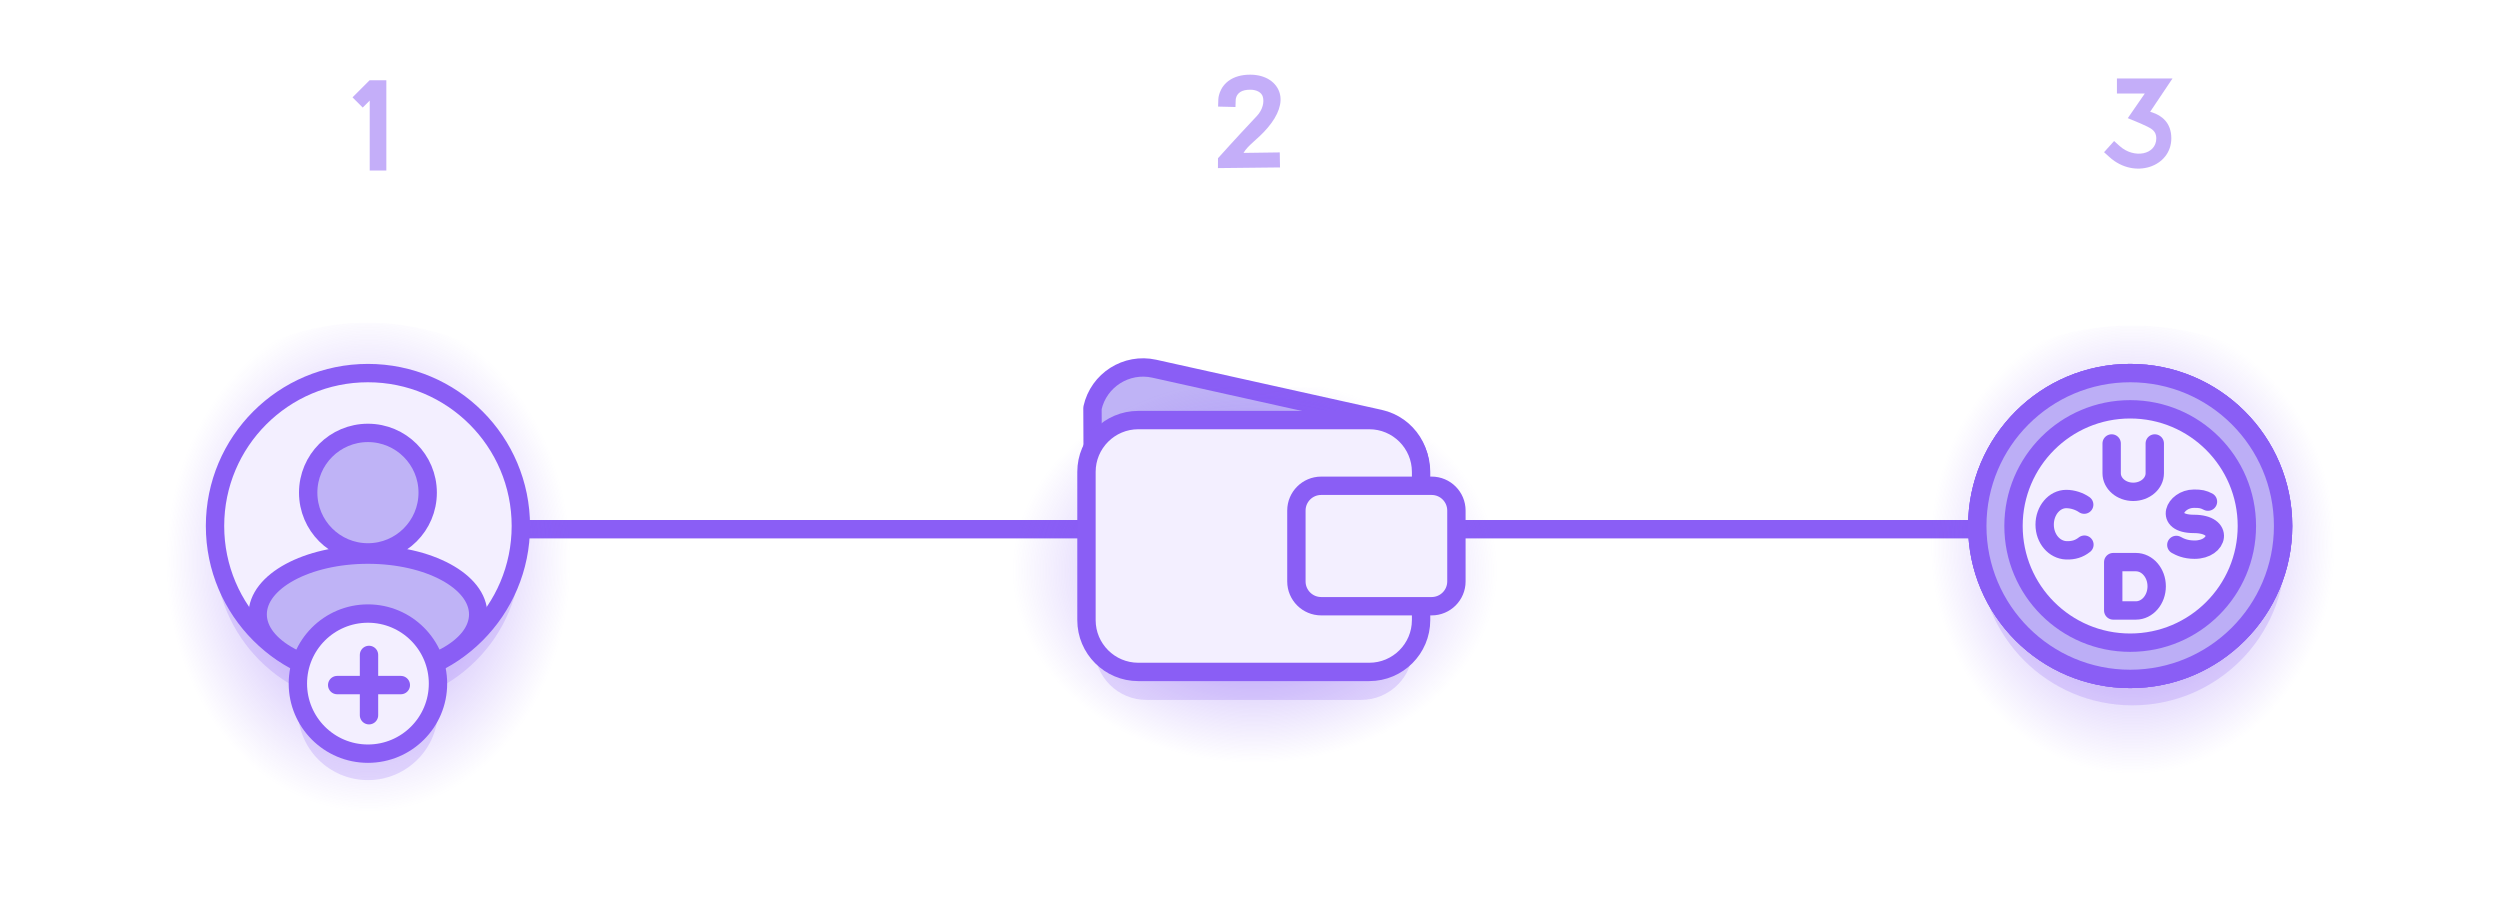 <svg viewBox="0 0 817 298" xmlns="http://www.w3.org/2000/svg" xml:space="preserve" style="fill-rule:evenodd;clip-rule:evenodd;stroke-linecap:round;stroke-linejoin:round;stroke-miterlimit:2;">
    <path id="connection-white" pathLength="1" d="M145.748,172.941l538.926,-0" style="fill:none;stroke:white;stroke-width:18px;"/>
    <path id="connection" d="M684.674,172.941l-538.926,-0" style="fill:none;stroke:rgb(138,94,245);stroke-width:6px;"/>
    <g id="coin3">
        <ellipse cx="696.715" cy="185.269" rx="84.099" ry="78.87" style="fill:url(#_Radial1);"/>
        <circle cx="696.857" cy="180.536" r="49.971" style="fill:rgb(138,94,245);fill-opacity:0.2;"/>
        <circle id="coin3-back" cx="696.147" cy="171.895" r="49.971" style="fill:rgb(188,174,246);stroke:rgb(138,94,245);stroke-width:6px;stroke-linecap:round;stroke-linejoin:round;"/>
        <circle id="coin3-mid" cx="696.147" cy="171.895" r="49.971" style="fill:rgb(188,174,246);stroke:rgb(138,94,245);stroke-width:6px;stroke-linecap:round;stroke-linejoin:round;"/>
        <circle cx="696.147" cy="171.895" r="49.971" style="fill:rgb(188,174,246);stroke:rgb(138,94,245);stroke-width:6px;stroke-linecap:round;stroke-linejoin:round;"/>
        <circle cx="696.147" cy="171.895" r="38.131" style="fill:rgb(243,239,255);stroke:rgb(138,94,245);stroke-width:6px;stroke-linecap:round;stroke-linejoin:round;"/>
        <path d="M690.091,144.925l-0,9.743c-0,3.346 3.156,6.063 7.044,6.063c3.888,0 7.044,-2.717 7.044,-6.063l0,-9.743" style="fill:none;stroke:rgb(138,94,245);stroke-width:6px;"/>
        <path d="M690.601,199.501l7.403,0c3.754,0 6.802,-3.54 6.802,-7.901c-0,-4.361 -3.048,-7.901 -6.802,-7.901l-7.403,-0l0,15.802Z" style="fill:none;stroke:rgb(138,94,245);stroke-width:6px;"/>
        <path d="M681.118,164.915c-1.542,-1.081 -3.737,-1.838 -5.862,-1.838c-3.897,-0 -7.061,3.756 -7.061,8.383c0,4.627 3.167,8.236 7.061,8.383c2.366,0.09 4.231,-0.496 5.935,-1.85" style="fill:none;stroke:rgb(138,94,245);stroke-width:6px;"/>
        <path d="M721.565,163.932c-1.549,-0.771 -2.298,-0.963 -4.591,-0.963c-6.284,-0 -10.08,8.245 -0.012,8.245c10.068,-0 8.051,8.419 0.239,8.419c-3.074,0 -4.871,-0.943 -5.978,-1.549" style="fill:none;stroke:rgb(138,94,245);stroke-width:6px;stroke-linejoin:round;"/>
    </g>
    <path id="number1" d="M124.415,26.229l1.841,0l-0,29.501l-5.434,-0l-0,-22.864l-2.284,2.284l-3.336,-3.336l5.591,-5.591l3.62,0l0.002,0.006Z" style="fill:rgb(138,94,245);fill-opacity:0.5;"/>
    <g id="wallet">
        <path d="M463.762,157.076c2.028,-9.122 -3.731,-18.173 -12.852,-20.201l-73.689,-16.382c-9.122,-2.027 -18.174,3.732 -20.201,12.853l0.231,50.2c-2.028,9.121 3.731,18.173 12.852,20.201l62.946,13.472c9.121,2.028 18.173,-3.732 20.201,-12.853l10.512,-47.29Z" style="fill:rgb(191,179,246);stroke:rgb(138,94,245);stroke-width:6px;stroke-linecap:round;stroke-linejoin:round;"/>
        <path d="M510.489,153.694c-0,-14.987 -12.168,-27.154 -27.155,-27.154l-147.201,-0c-14.987,-0 -27.154,12.167 -27.154,27.154l-0,77.701c-0,14.987 12.167,27.154 27.154,27.154l147.201,0c14.987,0 27.155,-12.167 27.155,-27.154l-0,-77.701Z" style="fill:url(#_Radial2);"/>
        <path d="M461.744,163.356c0,-9.345 -7.586,-16.931 -16.93,-16.931l-70.16,0c-9.344,0 -16.93,7.586 -16.93,16.931l-0,48.444c-0,9.344 7.586,16.93 16.93,16.93l70.16,0c9.344,0 16.93,-7.586 16.93,-16.93l0,-48.444Z" style="fill:rgb(138,94,245);fill-opacity:0.2;"/>
        <circle id="coin" cx="395.244" cy="169.501" r="22.895" style="fill:rgb(243,239,255);stroke:rgb(138,94,245);stroke-width:6px;stroke-linecap:round;stroke-linejoin:round;"/>
        <path d="M464.408,154.21c0,-9.344 -7.586,-16.931 -16.93,-16.931l-75.488,0c-9.344,0 -16.931,7.587 -16.931,16.931l0,48.444c0,9.344 7.587,16.931 16.931,16.931l75.488,-0c9.344,-0 16.93,-7.587 16.93,-16.931l0,-48.444Z" style="fill:rgb(243,239,255);stroke:rgb(138,94,245);stroke-width:6px;stroke-linecap:round;stroke-linejoin:round;"/>
        <path d="M475.956,166.849c0,-4.469 -3.628,-8.097 -8.096,-8.097l-36.099,0c-4.469,0 -8.097,3.628 -8.097,8.097l0,23.166c0,4.469 3.628,8.097 8.097,8.097l36.099,-0c4.468,-0 8.096,-3.628 8.096,-8.097l0,-23.166Z" style="fill:rgb(243,239,255);stroke:rgb(138,94,245);stroke-width:6px;stroke-linecap:round;stroke-linejoin:round;"/>
    </g>
    <path id="number2" d="M403.833,32.521l-0.083,2.454l-5.68,-0.142l0.082,-2.455c0,0 0.125,-3.933 3.84,-6.291c1.496,-0.949 3.591,-1.684 6.578,-1.684c5.232,-0 8.663,2.649 9.635,6.039c0.898,3.131 -0.309,7.068 -3.968,11.358c-3.284,3.85 -6.32,5.505 -7.854,8.171l11.842,-0.165l0.082,4.911l-20.286,0.219l0.019,-3.229c-0,0 5.806,-6.503 12.649,-13.744c2.05,-2.169 2.475,-4.682 2,-6.34c-0.401,-1.398 -1.961,-2.309 -4.119,-2.309c-1.447,0 -2.489,0.272 -3.213,0.731c-1.465,0.93 -1.524,2.476 -1.524,2.476Z" style="fill:rgb(138,94,245);fill-opacity:0.5;"/>
    <path id="number3" d="M691.812,30.564l-0,-4.912l18.154,0c-0,0 -7.294,10.878 -7.294,10.878c0.216,0.058 0.432,0.123 0.649,0.195c3.152,1.043 6.266,3.385 6.266,8.464c0,9.359 -12.064,13.477 -20.157,6.195l-1.826,-1.643l3.286,-3.651l1.825,1.643c4.693,4.223 11.961,2.883 11.961,-2.544c-0,-2.306 -1.555,-3.12 -2.899,-3.802c-1.866,-0.947 -6.412,-2.772 -6.412,-2.772l5.555,-8.051l-9.108,-0Z" style="fill:rgb(138,94,245);fill-opacity:0.5;"/>
    <g id="account">
        <ellipse cx="120.099" cy="191.402" rx="84.099" ry="85.923" style="fill:url(#_Radial3);"/>
        <circle cx="120.241" cy="180.536" r="49.971" style="fill:rgb(138,94,245);fill-opacity:0.2;"/>
        <circle cx="120.241" cy="232.044" r="22.895" style="fill:rgb(138,94,245);fill-opacity:0.2;"/>
        <circle cx="120.241" cy="171.895" r="49.971" style="fill:rgb(243,239,255);stroke:rgb(138,94,245);stroke-width:6px;stroke-linecap:round;stroke-linejoin:round;"/>
        <circle cx="120.241" cy="160.998" r="19.526" style="fill:rgb(191,179,246);stroke:rgb(138,94,245);stroke-width:6px;stroke-linecap:round;stroke-linejoin:round;"/>
        <ellipse cx="120.241" cy="200.776" rx="36.037" ry="19.526" style="fill:rgb(191,179,246);stroke:rgb(138,94,245);stroke-width:6px;stroke-linecap:round;stroke-linejoin:round;"/>
        <circle cx="120.241" cy="223.403" r="22.895" style="fill:rgb(243,239,255);stroke:rgb(138,94,245);stroke-width:6px;stroke-linecap:round;stroke-linejoin:round;"/>
        <g id="add">
            <path d="M120.59,214.031l0,19.705" style="fill:none;stroke:rgb(138,94,245);stroke-width:6px;stroke-linecap:round;stroke-linejoin:round;"/>
            <path d="M110.191,223.883l20.798,0" style="fill:none;stroke:rgb(138,94,245);stroke-width:6px;stroke-linecap:round;stroke-linejoin:round;"/>
        </g>
        <g id="tick">
            <path d="M112.249,222.042l6.606,6.606" style="fill:none;stroke:rgb(138,94,245);stroke-width:6px;stroke-linecap:round;stroke-linejoin:round;"/>
            <path d="M119.251,228.973l11.468,-11.468" style="fill:none;stroke:rgb(138,94,245);stroke-width:6px;stroke-linecap:round;stroke-linejoin:round;"/>
        </g>
    </g>
    <defs>
        <radialGradient id="_Radial1" cx="0" cy="0" r="1" gradientUnits="userSpaceOnUse" gradientTransform="matrix(4.0492e-15,74.98,-66.129,4.5912e-15,697.019,178.083)"><stop offset="0" style="stop-color:rgb(107,54,243);stop-opacity:0.6"/><stop offset="1" style="stop-color:rgb(138,94,245);stop-opacity:0"/></radialGradient>
        <radialGradient id="_Radial2" cx="0" cy="0" r="1" gradientUnits="userSpaceOnUse" gradientTransform="matrix(4.85116e-15,62.749,-79.225,3.84227e-15,410.097,186.53)"><stop offset="0" style="stop-color:rgb(107,54,243);stop-opacity:0.6"/><stop offset="1" style="stop-color:rgb(138,94,245);stop-opacity:0"/></radialGradient>
        <radialGradient id="_Radial3" cx="0" cy="0" r="1" gradientUnits="userSpaceOnUse" gradientTransform="matrix(4.0492e-15,81.685,-66.129,5.00175e-15,120.403,183.572)"><stop offset="0" style="stop-color:rgb(107,54,243);stop-opacity:0.6"/><stop offset="1" style="stop-color:rgb(138,94,245);stop-opacity:0"/></radialGradient>
    </defs>
    <style type="text/css">
        svg #add {
            opacity: 1;
            transition: all 0.5s ease-in-out;
        }
        svg:hover #add {
            opacity: 0;
            transition: all 0.5s ease-in-out;
        }
        svg #tick {
            opacity: 0;
            transition: all 0.5s ease-in-out;
        }
        svg:hover #tick {
            opacity: 1;
            transition: all 0.5s ease-in-out;
        }
        svg #coin {
            transform: translateY(0);
            transition: all 0.5s ease-in-out;
        }
        svg:hover #coin {
            transform: translateY(-30px);
            transition: all 0.5s ease-in-out;
        }
        svg #coin3 {
            transform-box: fill-box;
            transform-origin: center;
            transform: translateX(0);
            transition: all 0.5s ease-in-out;
        }
        svg:hover #coin3 #coin3-mid {
            transform: translateX(15px);
            transition: all 0.5s ease-in-out;
        }
        svg:hover #coin3 #coin3-back {
            transform: translateX(30px);
            transition: all 0.5s ease-in-out;
        }
        #connection-white {
            stroke-dasharray: 1;
            stroke-dashoffset: 1;
            transition: all 0.5s ease-in-out;
        }
        svg:hover #connection-white {
            animation: stroke 0.5s linear forwards;
            transition: all 0.5s ease-in-out;
        }
        @keyframes stroke { 
            0% { stroke-dasharray: 1; }
            100% { stroke-dasharray: 2; }
        }

    </style>
</svg>
